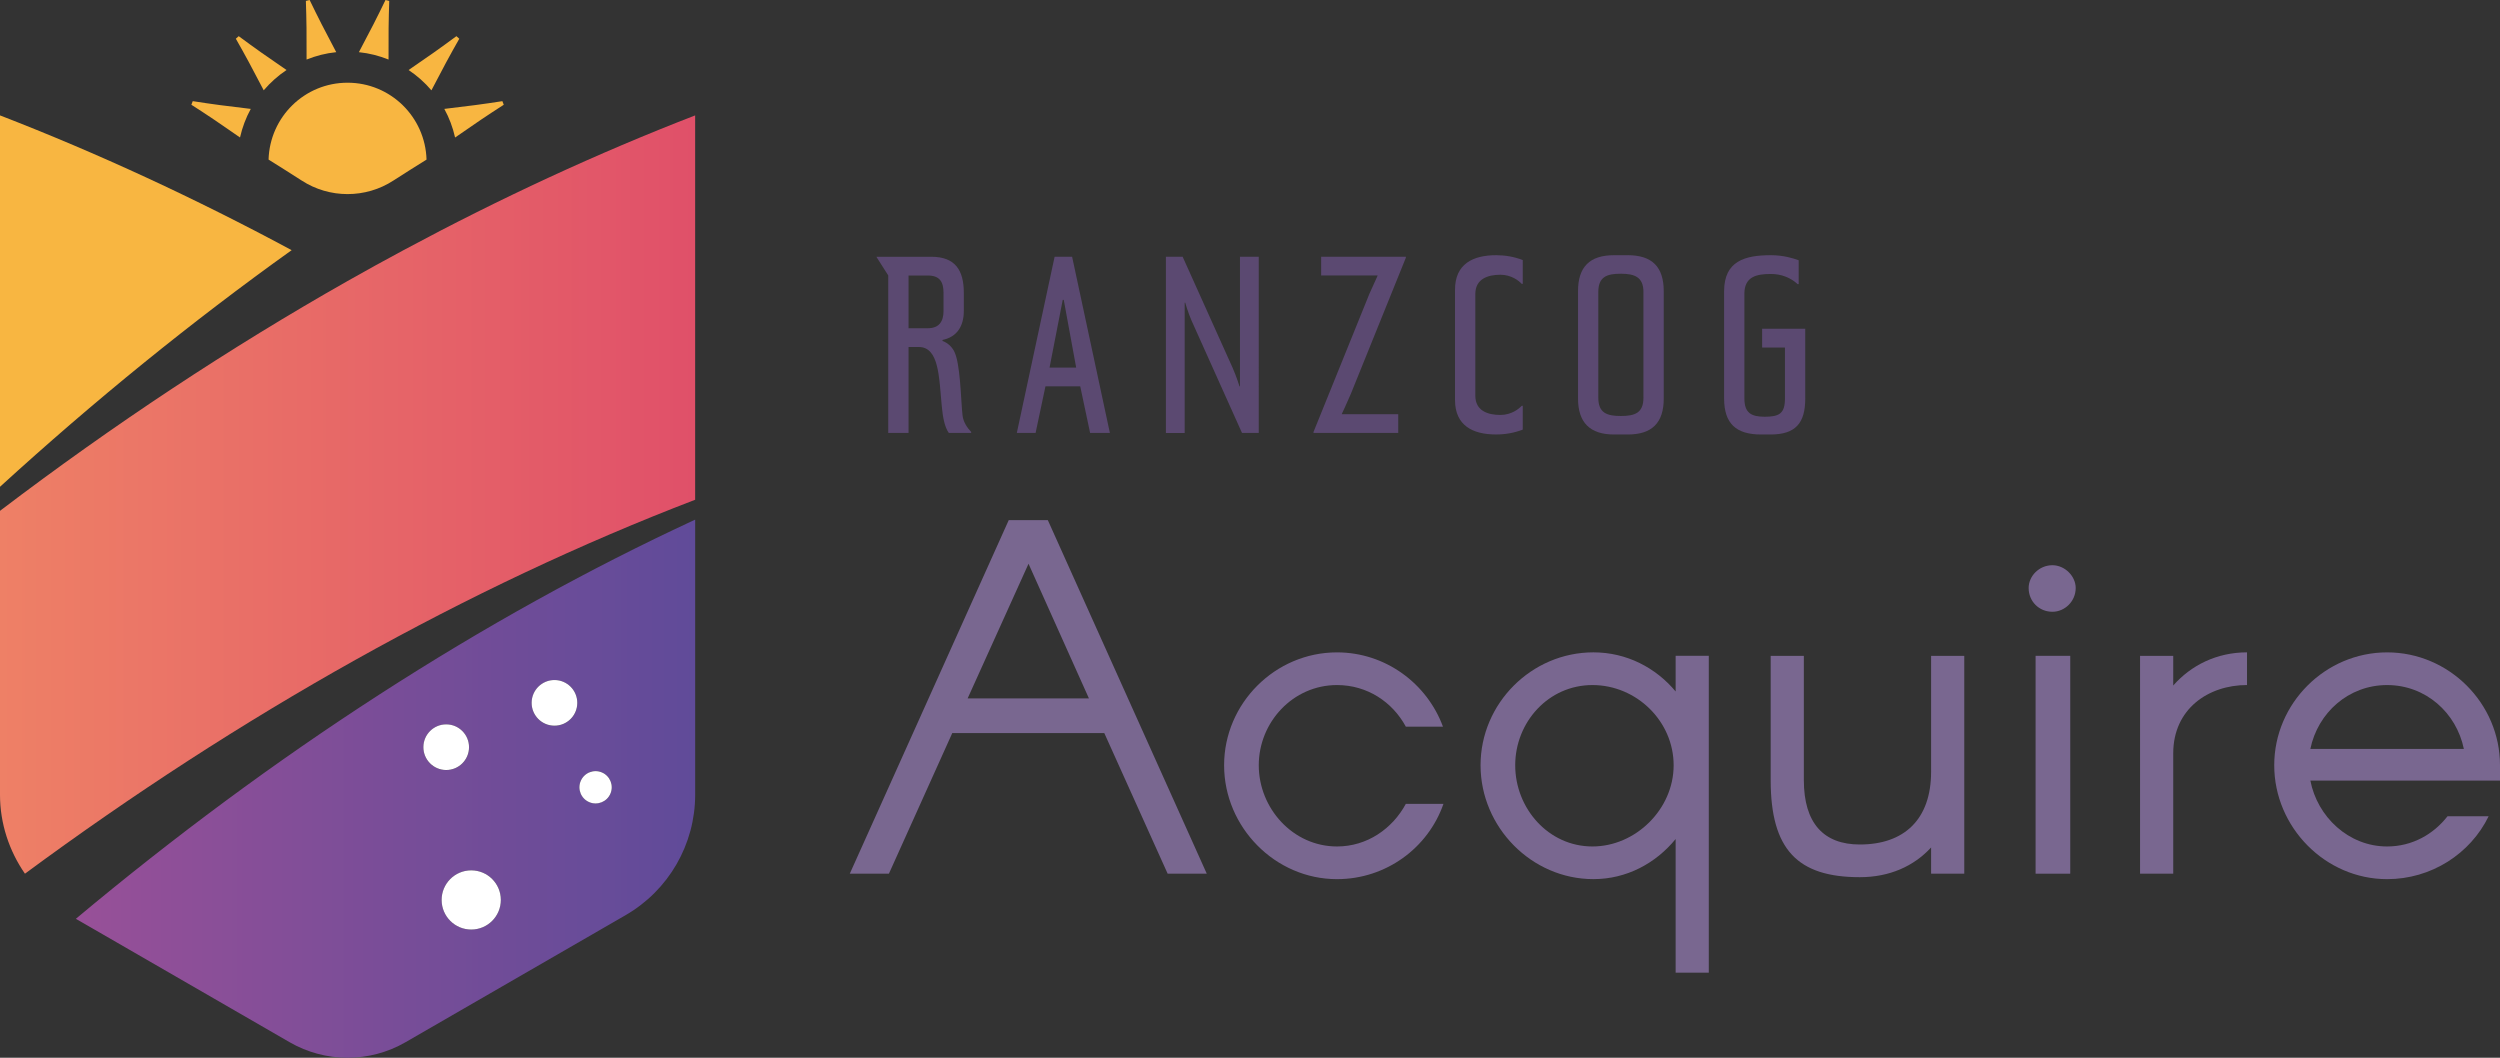 <?xml version="1.0" encoding="UTF-8"?><svg xmlns="http://www.w3.org/2000/svg" xmlns:xlink="http://www.w3.org/1999/xlink" viewBox="0 0 1040.35 440.17"><rect x="0" y="0" width="1040.35" height="440.17" fill="#333333" stroke="none"/><defs><style>.f{fill:#fff;}.g{fill:#5b4971;}.h{fill:url(#d);}.i{fill:url(#e);}.j{fill:none;}.k{fill:#f8b641;}.l{fill:#796790;}</style><linearGradient id="d" x1="31.56" y1="328.21" x2="289.28" y2="328.21" gradientTransform="matrix(1, 0, 0, 1, 0, 0)" gradientUnits="userSpaceOnUse"><stop offset="0" stop-color="#985098"/><stop offset=".52" stop-color="#784d98"/><stop offset="1" stop-color="#604b99"/></linearGradient><linearGradient id="e" x1="0" y1="205.8" x2="289.28" y2="205.8" gradientTransform="matrix(1, 0, 0, 1, 0, 0)" gradientUnits="userSpaceOnUse"><stop offset="0" stop-color="#ee8066"/><stop offset="1" stop-color="#e05069"/></linearGradient></defs><g id="a"/><g id="b"><g id="c"><g><path class="j" d="M392.64,129.42v-7.6c0-4.64-1.69-7.17-6.54-7.17h-8.02v21.95h8.02c4.64,0,6.54-2.74,6.54-7.17Z"/><polygon class="j" points="442.67 124.77 442.25 124.77 436.76 152.95 447.84 152.95 442.67 124.77"/><path class="j" d="M662.69,285.08c-18.34,0-32.14,15.04-32.14,33.38s13.8,33.79,32.14,33.79,33.79-15.87,33.79-33.79-15.87-33.38-33.79-33.38Z"/><polygon class="j" points="402.67 290.64 453.16 290.64 428.01 234.59 402.67 290.64"/><path class="j" d="M674.52,173.1c5.7,0,9.39-1.17,9.39-7.6v-44c0-6.22-3.9-7.6-9.39-7.6s-9.39,1.16-9.39,7.6v44c0,6.43,3.69,7.6,9.39,7.6Z"/><path class="j" d="M993.38,285.08c-16.08,0-28.85,11.54-31.94,26.58h63.88c-3.1-15.04-16.07-26.58-31.94-26.58Z"/><path class="k" d="M104.37,45.32c-9.71-1.12-16.65-2.05-24.16-3.23-.31,.83-.25,.67-.57,1.5,6.41,4.1,12.23,8.01,20.24,13.62,.95-4.21,2.46-8.21,4.48-11.9Z"/><path class="k" d="M119.24,29.14c-8.08-5.5-13.79-9.55-19.9-14.09-.67,.59-.54,.48-1.2,1.06,3.77,6.61,7.1,12.78,11.6,21.47,2.76-3.23,5.95-6.08,9.5-8.45Z"/><path class="k" d="M127.58,24.78c3.88-1.56,8.02-2.63,12.34-3.07-4.59-8.62-7.77-14.86-11.07-21.71-.86,.21-.7,.17-1.56,.39,.26,7.6,.35,14.61,.29,24.39Z"/><path class="k" d="M161.98,.39c-.86-.21-.7-.17-1.56-.39-3.3,6.85-6.47,13.09-11.07,21.71,4.32,.44,8.45,1.51,12.34,3.07-.06-9.78,.03-16.79,.29-24.39Z"/><path class="k" d="M179.53,37.59c4.5-8.69,7.83-14.86,11.6-21.47-.67-.59-.54-.48-1.2-1.07-6.11,4.53-11.82,8.59-19.9,14.09,3.55,2.36,6.74,5.21,9.5,8.45Z"/><path class="k" d="M189.39,57.22c8.02-5.61,13.84-9.51,20.24-13.62-.31-.83-.25-.67-.57-1.5-7.51,1.17-14.45,2.1-24.16,3.22,2.03,3.68,3.53,7.69,4.48,11.9Z"/><path class="k" d="M0,48.02V202.57c39.27-35.86,79.84-68.77,121.37-98.47C81.18,82.51,40.63,63.73,0,48.02Z"/><path class="h" d="M120.51,433.7c14.93,8.62,33.33,8.62,48.26,0l91.56-52.86c17.92-10.34,28.96-29.46,28.96-50.15v-114.45c-88.68,41.05-176.08,97.8-257.72,166.11l88.95,51.35Zm121.15-108.7c1.45-3.42,5.39-5.02,8.81-3.58,3.42,1.45,5.02,5.39,3.58,8.81-1.45,3.42-5.39,5.02-8.81,3.58-3.42-1.45-5.02-5.39-3.58-8.81Zm-19.66-36.19c2.04-4.83,7.62-7.09,12.45-5.05,4.83,2.04,7.1,7.61,5.05,12.45-2.04,4.83-7.62,7.09-12.45,5.05s-7.1-7.61-5.05-12.45Zm-21.1,74.34c6.27,2.65,9.2,9.87,6.55,16.14-2.65,6.27-9.88,9.2-16.14,6.55s-9.2-9.88-6.55-16.14,9.88-9.2,16.14-6.55Zm-23.96-55.89c2.04-4.83,7.62-7.09,12.45-5.05,4.83,2.04,7.1,7.61,5.05,12.45-2.04,4.83-7.62,7.09-12.45,5.05s-7.1-7.61-5.05-12.45Z"/><path class="i" d="M144.65,116.93C95.61,144.72,47.21,176.71,0,212.58v118.12c0,11.97,3.79,23.36,10.38,32.88,89.45-66.03,184.17-119.31,278.9-155.61V48.02c-40.62,15.71-81.15,34.49-121.33,56.07-7.78,4.18-15.55,8.44-23.3,12.84Z"/><circle class="f" cx="230.75" cy="292.51" r="9.5" transform="translate(-63.1 521.55) rotate(-89.67)"/><circle class="f" cx="185.69" cy="310.96" r="9.5" transform="translate(-126.34 494.83) rotate(-89.67)"/><path class="f" d="M245.23,333.82c3.42,1.45,7.37-.16,8.81-3.58,1.45-3.42-.16-7.37-3.58-8.81-3.42-1.45-7.37,.16-8.81,3.58-1.45,3.42,.16,7.37,3.58,8.81Z"/><circle class="f" cx="196.1" cy="374.5" r="12.32" transform="translate(-.72 .38) rotate(-.11)"/><path class="k" d="M125.48,75.09c11.61,7.57,26.69,7.58,38.3,0,4.55-2.97,9.15-5.79,13.72-8.68-.53-17.75-14.99-31.99-32.87-31.99s-32.34,14.24-32.87,31.99c4.57,2.9,9.17,5.71,13.72,8.68Z"/><path class="g" d="M369.64,180.17h8.44v-35.77h4.33c4.11,0,6.23,3.16,7.38,7.49,1.27,4.64,1.59,11.71,2.11,16.99,.42,4.64,1.17,8.86,2.95,11.29h9.29v-.42c-1.79-1.9-3.27-4.22-3.59-6.86-.74-6.54-.84-21.95-3.59-26.9-1.05-1.9-2.74-3.38-4.74-4.11v-.42c6.23-1.27,8.86-6.02,8.86-12.03v-7.6c0-9.39-3.59-14.98-13.51-14.98h-22.88l4.94,7.76v65.57Zm8.44-65.52h8.02c4.85,0,6.54,2.53,6.54,7.17v7.6c0,4.43-1.9,7.17-6.54,7.17h-8.02v-21.95Z"/><path class="g" d="M435.07,160.76h14.46l4.11,19.41h8.23l-15.72-73.33h-7.28l-15.73,73.33h7.81l4.11-19.41Zm7.18-35.98h.42l5.17,28.18h-11.08l5.49-28.18Z"/><path class="g" d="M493,125.94h.21s1.27,4.43,2.74,7.7l20.9,46.53h6.96V106.84h-7.81v53.92h-.21s-1.17-3.91-2.85-7.7l-20.79-46.21h-6.97v73.33h7.81v-54.23Z"/><path class="g" d="M581.86,172.36h-23.53s2.63-5.59,3.8-8.44l22.9-56.66v-.42h-35.25v7.8h23.53l-3.48,7.7-23.22,57.4v.42h35.25v-7.8Z"/><path class="g" d="M633.67,178.8v-9.92h-.42c-1.16,1.27-4.33,3.8-8.86,3.8-5.38,0-10.45-1.8-10.45-8.02v-42.31c0-6.22,5.07-8.02,10.45-8.02,4.54,0,7.71,2.53,8.86,3.8h.42v-9.92c-3.59-1.37-7.28-2.01-11.08-2.01-9.72,0-17.1,3.7-17.1,14.35v45.9c0,10.65,7.38,14.35,17.1,14.35,3.79,0,7.49-.64,11.08-2.01Z"/><path class="g" d="M671.67,180.81h5.7c10.13,0,14.98-4.86,14.98-14.99v-44.63c0-10.13-4.85-14.99-14.98-14.99h-5.7c-10.13,0-14.99,4.86-14.99,14.99v44.63c0,10.02,4.96,14.99,14.99,14.99Zm-6.55-59.3c0-6.44,3.69-7.6,9.39-7.6s9.39,1.37,9.39,7.6v44c0,6.43-3.69,7.6-9.39,7.6s-9.39-1.17-9.39-7.6v-44Z"/><path class="g" d="M751.23,165.82v-29.01h-17.94v7.8h9.5v21.21c0,6.33-2.43,7.6-8.44,7.6-5.59,0-8.44-1.58-8.44-7.6v-43.58c0-7.07,4.96-8.23,10.98-8.23,4.22,0,8.02,1.37,11.19,4.22h.42v-9.92c-2.32-.84-6.23-2.11-11.61-2.11-10.76,0-19.42,2.43-19.42,14.99v44.63c0,10.55,5.07,14.99,15.41,14.99h3.9c10.45,0,14.46-4.75,14.46-14.99Z"/><path class="l" d="M419.77,216.46l-66.14,147.12h16.28l26.37-58.52h63.26l26.37,58.52h16.28l-66.14-147.12h-16.28Zm-17.1,74.18l25.34-56.04,25.14,56.04h-50.48Z"/><path class="l" d="M556.38,352.25c-18.34,0-32.56-15.87-32.56-33.79s14.22-33.38,32.56-33.38c12.56,0,23.07,7.01,28.64,17.31h15.45c-6.59-17.93-23.9-30.91-44.09-30.91-25.76,0-46.98,21.22-46.98,46.98s21.22,47.39,46.98,47.39c20.39,0,37.91-12.98,44.3-31.32h-15.66c-5.56,10.3-16.07,17.72-28.64,17.72Z"/><path class="l" d="M697.3,287.75c-8.24-9.89-20.4-16.28-34.2-16.28-25.76,0-46.98,21.22-46.98,46.98s21.22,47.39,46.98,47.39c13.8,0,25.96-6.6,34.2-16.69v55.63h13.8v-131.87h-13.8v14.83Zm-34.62,64.5c-18.34,0-32.14-15.87-32.14-33.79s13.8-33.38,32.14-33.38,33.79,15.04,33.79,33.38-15.87,33.79-33.79,33.79Z"/><path class="l" d="M803.61,321.14c0,19.98-11.33,30.29-29.67,30.29-15.04,0-23.29-8.86-23.29-26.79v-51.71h-13.8v51.71c0,28.85,11.13,40.39,37.09,40.39,12.36,0,22.46-4.54,29.67-12.37v10.92h13.8v-90.66h-13.8v48.21Z"/><path class="l" d="M854.09,235.21c-5.56,0-9.89,4.54-9.89,9.48,0,5.56,4.32,9.89,9.89,9.89,5.15,0,9.69-4.33,9.69-9.89,0-4.95-4.54-9.48-9.69-9.48Z"/><rect class="l" x="847.09" y="272.92" width="14.42" height="90.66"/><path class="l" d="M904.37,285.28v-12.36h-13.81v90.66h13.81v-50.07c0-18.54,14.63-28.44,30.7-28.44v-13.6c-12.56,0-23.28,5.36-30.7,13.8Z"/><path class="l" d="M1040.35,318.46c0-25.76-21.22-46.98-46.97-46.98s-46.98,21.22-46.98,46.98,21.22,47.39,46.98,47.39c18.33,0,34.62-10.51,42.24-26.17h-17.11c-5.77,7.42-14.63,12.57-25.13,12.57-16.08,0-29.05-12.37-31.94-27.41h78.92v-6.38Zm-78.92-6.8c3.1-15.04,15.87-26.58,31.94-26.58s28.84,11.54,31.94,26.58h-63.88Z"/></g></g></g></svg>
